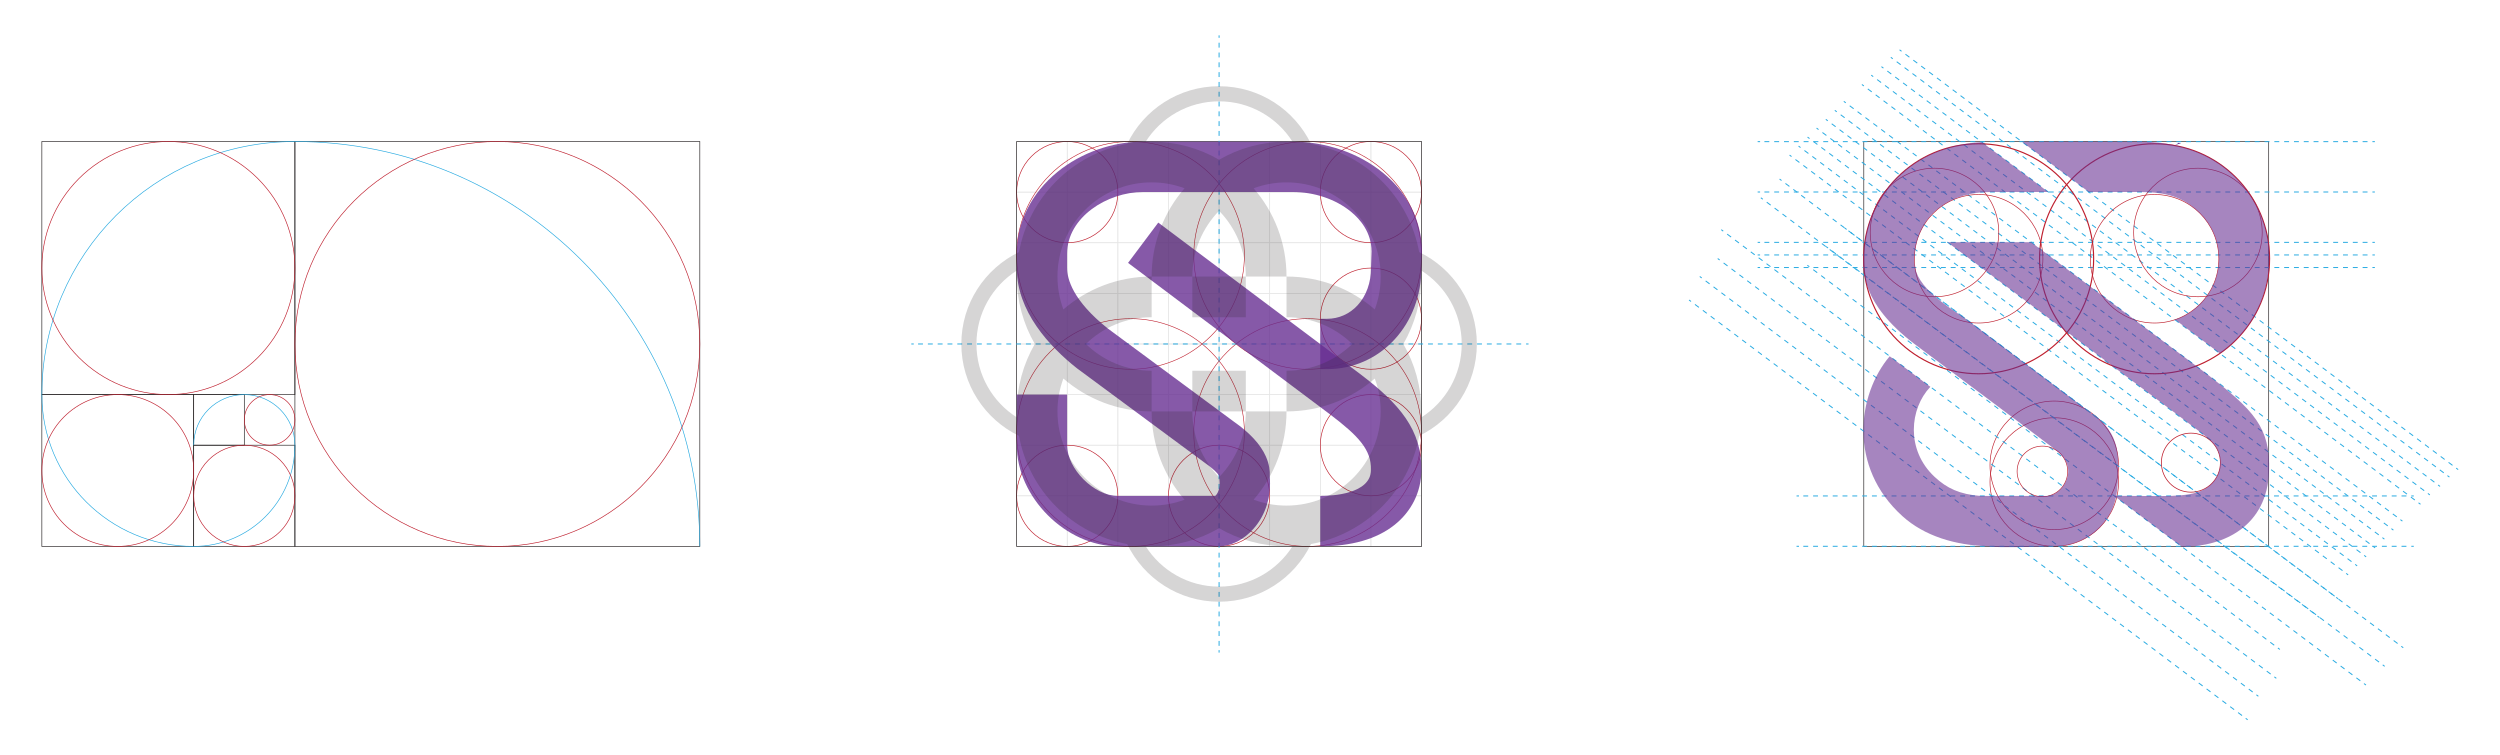 <?xml version="1.0" encoding="UTF-8"?>
<svg id="Camada_1" data-name="Camada 1" xmlns="http://www.w3.org/2000/svg" viewBox="0 0 2544.14 768.47">
  <defs>
    <style>
      .cls-1 {
        stroke-width: .77px;
      }

      .cls-1, .cls-2, .cls-3, .cls-4, .cls-5, .cls-6, .cls-7, .cls-8, .cls-9, .cls-10, .cls-11 {
        fill: none;
        stroke-miterlimit: 10;
      }

      .cls-1, .cls-2, .cls-7, .cls-9 {
        stroke: #be1e2d;
      }

      .cls-2, .cls-3, .cls-4, .cls-5 {
        stroke-width: .66px;
      }

      .cls-3 {
        stroke: #26a9e0;
      }

      .cls-4 {
        stroke: #e6e6e6;
      }

      .cls-5 {
        stroke: #231f20;
      }

      .cls-6 {
        stroke-dasharray: 0 5;
      }

      .cls-6, .cls-8, .cls-10, .cls-11 {
        stroke: #29abe2;
      }

      .cls-7 {
        stroke-width: .59px;
      }

      .cls-12 {
        opacity: .19;
      }

      .cls-13, .cls-14 {
        opacity: .58;
      }

      .cls-15 {
        opacity: .79;
      }

      .cls-16 {
        fill: #231f20;
        fill-rule: evenodd;
      }

      .cls-16, .cls-14, .cls-17 {
        stroke-width: 0px;
      }

      .cls-9 {
        stroke-width: 1.18px;
      }

      .cls-10 {
        stroke-dasharray: 0 0 4.99 4.99;
      }

      .cls-14, .cls-17 {
        fill: #662d91;
      }

      .cls-11 {
        stroke-dasharray: 0 0 5.01 5.01;
      }
    </style>
  </defs>
  <circle class="cls-2" cx="2090.54" cy="473.53" r="65.4"/>
  <circle class="cls-2" cx="2090.54" cy="490.54" r="65.4"/>
  <g>
    <g>
      <rect class="cls-4" x="1034.59" y="504.57" width="51.51" height="51.51"/>
      <rect class="cls-4" x="1034.59" y="453.06" width="51.51" height="51.51"/>
      <rect class="cls-4" x="1034.59" y="401.55" width="51.51" height="51.51"/>
      <rect class="cls-4" x="1034.59" y="350.05" width="51.51" height="51.51"/>
      <rect class="cls-4" x="1034.59" y="298.54" width="51.51" height="51.51"/>
      <rect class="cls-4" x="1034.59" y="247.03" width="51.51" height="51.51"/>
      <rect class="cls-4" x="1034.59" y="195.52" width="51.51" height="51.51"/>
      <rect class="cls-4" x="1034.59" y="144.02" width="51.51" height="51.51"/>
    </g>
    <g>
      <rect class="cls-4" x="1086.09" y="504.57" width="51.51" height="51.51"/>
      <rect class="cls-4" x="1086.09" y="453.06" width="51.51" height="51.51"/>
      <rect class="cls-4" x="1086.09" y="401.55" width="51.51" height="51.51"/>
      <rect class="cls-4" x="1086.09" y="350.05" width="51.51" height="51.51"/>
      <rect class="cls-4" x="1086.09" y="298.54" width="51.51" height="51.51"/>
      <rect class="cls-4" x="1086.09" y="247.03" width="51.51" height="51.51"/>
      <rect class="cls-4" x="1086.09" y="195.52" width="51.51" height="51.51"/>
      <rect class="cls-4" x="1086.09" y="144.02" width="51.51" height="51.51"/>
    </g>
    <g>
      <rect class="cls-4" x="1137.6" y="504.57" width="51.51" height="51.51"/>
      <rect class="cls-4" x="1137.6" y="453.06" width="51.51" height="51.51"/>
      <rect class="cls-4" x="1137.6" y="401.55" width="51.51" height="51.51"/>
      <rect class="cls-4" x="1137.6" y="350.05" width="51.51" height="51.51"/>
      <rect class="cls-4" x="1137.6" y="298.54" width="51.51" height="51.51"/>
      <rect class="cls-4" x="1137.6" y="247.03" width="51.51" height="51.51"/>
      <rect class="cls-4" x="1137.6" y="195.52" width="51.51" height="51.51"/>
      <rect class="cls-4" x="1137.6" y="144.02" width="51.51" height="51.51"/>
    </g>
    <g>
      <rect class="cls-4" x="1189.1" y="504.57" width="51.51" height="51.51"/>
      <rect class="cls-4" x="1189.1" y="453.06" width="51.51" height="51.51"/>
      <rect class="cls-4" x="1189.1" y="401.55" width="51.51" height="51.51"/>
      <rect class="cls-4" x="1189.1" y="350.05" width="51.51" height="51.51"/>
      <rect class="cls-4" x="1189.1" y="298.54" width="51.51" height="51.51"/>
      <rect class="cls-4" x="1189.1" y="247.03" width="51.51" height="51.51"/>
      <rect class="cls-4" x="1189.1" y="195.52" width="51.51" height="51.51"/>
      <rect class="cls-4" x="1189.1" y="144.02" width="51.51" height="51.51"/>
    </g>
    <g>
      <rect class="cls-4" x="1240.61" y="504.57" width="51.51" height="51.51"/>
      <rect class="cls-4" x="1240.61" y="453.06" width="51.51" height="51.51"/>
      <rect class="cls-4" x="1240.61" y="401.55" width="51.51" height="51.51"/>
      <rect class="cls-4" x="1240.61" y="350.05" width="51.51" height="51.51"/>
      <rect class="cls-4" x="1240.61" y="298.54" width="51.51" height="51.51"/>
      <rect class="cls-4" x="1240.61" y="247.03" width="51.51" height="51.51"/>
      <rect class="cls-4" x="1240.61" y="195.52" width="51.51" height="51.51"/>
      <rect class="cls-4" x="1240.61" y="144.02" width="51.51" height="51.51"/>
    </g>
    <g>
      <rect class="cls-4" x="1292.11" y="504.57" width="51.51" height="51.51"/>
      <rect class="cls-4" x="1292.11" y="453.06" width="51.51" height="51.51"/>
      <rect class="cls-4" x="1292.11" y="401.55" width="51.51" height="51.51"/>
      <rect class="cls-4" x="1292.11" y="350.05" width="51.51" height="51.51"/>
      <rect class="cls-4" x="1292.11" y="298.54" width="51.51" height="51.51"/>
      <rect class="cls-4" x="1292.11" y="247.03" width="51.51" height="51.51"/>
      <rect class="cls-4" x="1292.11" y="195.52" width="51.51" height="51.51"/>
      <rect class="cls-4" x="1292.11" y="144.02" width="51.51" height="51.51"/>
    </g>
    <g>
      <rect class="cls-4" x="1343.62" y="504.57" width="51.51" height="51.51"/>
      <rect class="cls-4" x="1343.62" y="453.06" width="51.51" height="51.51"/>
      <rect class="cls-4" x="1343.62" y="401.55" width="51.51" height="51.51"/>
      <rect class="cls-4" x="1343.62" y="350.05" width="51.51" height="51.51"/>
      <rect class="cls-4" x="1343.62" y="298.54" width="51.51" height="51.51"/>
      <rect class="cls-4" x="1343.62" y="247.03" width="51.51" height="51.51"/>
      <rect class="cls-4" x="1343.62" y="195.52" width="51.51" height="51.51"/>
      <rect class="cls-4" x="1343.62" y="144.02" width="51.51" height="51.51"/>
    </g>
    <g>
      <rect class="cls-4" x="1395.12" y="504.57" width="51.51" height="51.51"/>
      <rect class="cls-4" x="1395.12" y="453.06" width="51.51" height="51.51"/>
      <rect class="cls-4" x="1395.12" y="401.55" width="51.51" height="51.51"/>
      <rect class="cls-4" x="1395.12" y="350.05" width="51.51" height="51.51"/>
      <rect class="cls-4" x="1395.12" y="298.54" width="51.51" height="51.51"/>
      <rect class="cls-4" x="1395.12" y="247.03" width="51.51" height="51.51"/>
      <rect class="cls-4" x="1395.12" y="195.52" width="51.51" height="51.51"/>
      <rect class="cls-4" x="1395.12" y="144.02" width="51.51" height="51.51"/>
    </g>
  </g>
  <rect class="cls-5" x="300.12" y="144.02" width="412.05" height="412.05"/>
  <rect class="cls-5" x="42.59" y="144.02" width="257.53" height="257.53"/>
  <rect class="cls-5" x="42.59" y="401.55" width="154.52" height="154.52"/>
  <rect class="cls-5" x="197.11" y="453.06" width="103.01" height="103.01"/>
  <rect class="cls-5" x="197.11" y="401.55" width="51.51" height="51.51"/>
  <path class="cls-3" d="m712.17,556.07c0-227.75-184.3-412.05-412.05-412.05"/>
  <path class="cls-3" d="m42.59,401.55c0-142.35,115.19-257.53,257.54-257.53"/>
  <path class="cls-3" d="m42.59,401.55c0,85.41,69.11,154.52,154.52,154.52"/>
  <path class="cls-3" d="m300.12,453.06c0,56.94-46.07,103.01-103.01,103.01"/>
  <path class="cls-3" d="m300.12,453.06c0-28.47-23.04-51.51-51.51-51.51"/>
  <path class="cls-3" d="m197.11,453.06c0-28.47,23.04-51.51,51.51-51.51"/>
  <circle class="cls-2" cx="506.15" cy="350.05" r="206.03"/>
  <circle class="cls-2" cx="171.35" cy="272.79" r="128.77" transform="translate(-142.7 201.06) rotate(-45)"/>
  <circle class="cls-7" cx="1330.75" cy="259.91" r="115.89" transform="translate(205.98 1017.11) rotate(-45)"/>
  <circle class="cls-7" cx="1150.48" cy="259.91" r="115.89" transform="translate(153.18 889.63) rotate(-45)"/>
  <circle class="cls-6" cx="1150.48" cy="259.91" r="161.41" transform="translate(153.18 889.63) rotate(-45)"/>
  <circle class="cls-7" cx="1150.48" cy="440.18" r="115.89" transform="translate(25.71 942.44) rotate(-45)"/>
  <circle class="cls-7" cx="1330.75" cy="440.18" r="115.89" transform="translate(78.51 1069.91) rotate(-45)"/>
  <circle class="cls-2" cx="119.85" cy="478.81" r="77.26"/>
  <circle class="cls-2" cx="248.61" cy="504.56" r="51.51" transform="translate(-283.96 323.58) rotate(-45)"/>
  <circle class="cls-2" cx="1240.61" cy="504.56" r="51.51" transform="translate(6.59 1025.02) rotate(-45)"/>
  <circle class="cls-2" cx="1086.1" cy="504.56" r="51.51" transform="translate(-38.67 915.77) rotate(-45)"/>
  <circle class="cls-2" cx="1395.12" cy="453.06" r="51.51" transform="translate(88.26 1119.2) rotate(-45)"/>
  <circle class="cls-2" cx="1086.1" cy="195.52" r="51.51" transform="translate(179.85 825.25) rotate(-45)"/>
  <circle class="cls-2" cx="1395.12" cy="195.52" r="51.51" transform="translate(270.36 1043.76) rotate(-45)"/>
  <circle class="cls-2" cx="1395.12" cy="324.29" r="51.51" transform="translate(179.31 1081.48) rotate(-45)"/>
  <circle class="cls-2" cx="274.37" cy="427.3" r="25.75"/>
  <rect class="cls-5" x="1034.59" y="144.02" width="412.05" height="412.05"/>
  <rect class="cls-5" x="1896.71" y="144.02" width="412.05" height="412.05"/>
  <g>
    <line class="cls-8" x1="1240.61" y1="35.98" x2="1240.61" y2="38.48"/>
    <line class="cls-10" x1="1240.61" y1="43.47" x2="1240.61" y2="659.12"/>
    <line class="cls-8" x1="1240.61" y1="661.61" x2="1240.61" y2="664.11"/>
  </g>
  <g>
    <line class="cls-8" x1="1876.35" y1="103.12" x2="1878.35" y2="104.62"/>
    <line class="cls-11" x1="1882.36" y1="107.63" x2="2440.81" y2="527.31"/>
    <line class="cls-8" x1="2442.81" y1="528.82" x2="2444.81" y2="530.32"/>
  </g>
  <g>
    <line class="cls-8" x1="1839.47" y1="139.5" x2="1841.47" y2="141"/>
    <line class="cls-11" x1="1845.47" y1="144.01" x2="2403.93" y2="563.7"/>
    <line class="cls-8" x1="2405.93" y1="565.2" x2="2407.93" y2="566.7"/>
  </g>
  <g>
    <line class="cls-8" x1="1858.04" y1="121.44" x2="1860.04" y2="122.94"/>
    <line class="cls-11" x1="1864.04" y1="125.95" x2="2422.49" y2="545.63"/>
    <line class="cls-8" x1="2424.49" y1="547.13" x2="2426.49" y2="548.64"/>
  </g>
  <g>
    <line class="cls-8" x1="1867.2" y1="112.28" x2="1869.19" y2="113.78"/>
    <line class="cls-11" x1="1873.2" y1="116.79" x2="2431.65" y2="536.47"/>
    <line class="cls-8" x1="2433.65" y1="537.98" x2="2435.65" y2="539.48"/>
  </g>
  <g>
    <line class="cls-8" x1="1821.15" y1="157.82" x2="1823.15" y2="159.32"/>
    <line class="cls-11" x1="1827.16" y1="162.33" x2="2385.61" y2="582.01"/>
    <line class="cls-8" x1="2387.61" y1="583.52" x2="2389.61" y2="585.02"/>
  </g>
  <g>
    <line class="cls-8" x1="1848.63" y1="130.34" x2="1850.63" y2="131.85"/>
    <line class="cls-11" x1="1854.63" y1="134.85" x2="2413.08" y2="554.54"/>
    <line class="cls-8" x1="2415.09" y1="556.04" x2="2417.08" y2="557.54"/>
  </g>
  <g>
    <line class="cls-8" x1="1830.31" y1="148.66" x2="1832.31" y2="150.16"/>
    <line class="cls-11" x1="1836.31" y1="153.17" x2="2394.77" y2="572.85"/>
    <line class="cls-8" x1="2396.77" y1="574.36" x2="2398.77" y2="575.86"/>
  </g>
  <g>
    <line class="cls-8" x1="1914.68" y1="67.82" x2="1916.68" y2="69.32"/>
    <line class="cls-11" x1="1920.68" y1="72.33" x2="2479.13" y2="492.01"/>
    <line class="cls-8" x1="2481.14" y1="493.52" x2="2483.13" y2="495.02"/>
  </g>
  <g>
    <line class="cls-8" x1="1894.78" y1="85.98" x2="1896.77" y2="87.48"/>
    <line class="cls-11" x1="1900.78" y1="90.49" x2="2459.23" y2="510.17"/>
    <line class="cls-8" x1="2461.23" y1="511.68" x2="2463.23" y2="513.18"/>
  </g>
  <g>
    <line class="cls-8" x1="1924.2" y1="58.3" x2="1926.19" y2="59.81"/>
    <line class="cls-11" x1="1930.2" y1="62.81" x2="2488.65" y2="482.5"/>
    <line class="cls-8" x1="2490.65" y1="484" x2="2492.65" y2="485.5"/>
  </g>
  <g>
    <line class="cls-8" x1="1904.29" y1="76.46" x2="1906.29" y2="77.97"/>
    <line class="cls-11" x1="1910.29" y1="80.97" x2="2468.75" y2="500.66"/>
    <line class="cls-8" x1="2470.75" y1="502.16" x2="2472.75" y2="503.66"/>
  </g>
  <g>
    <line class="cls-8" x1="1933.1" y1="50.68" x2="1935.1" y2="52.18"/>
    <line class="cls-11" x1="1939.1" y1="55.19" x2="2497.55" y2="474.87"/>
    <line class="cls-8" x1="2499.56" y1="476.38" x2="2501.56" y2="477.88"/>
  </g>
  <g>
    <line class="cls-8" x1="1877.23" y1="231.98" x2="1879.23" y2="233.48"/>
    <line class="cls-11" x1="1883.23" y1="236.49" x2="2441.69" y2="656.18"/>
    <line class="cls-8" x1="2443.69" y1="657.68" x2="2445.69" y2="659.18"/>
  </g>
  <g>
    <line class="cls-8" x1="1858.32" y1="250.89" x2="1860.32" y2="252.39"/>
    <line class="cls-11" x1="1864.33" y1="255.4" x2="2422.78" y2="675.08"/>
    <line class="cls-8" x1="2424.78" y1="676.59" x2="2426.78" y2="678.09"/>
  </g>
  <g>
    <line class="cls-8" x1="1810.98" y1="182.19" x2="1812.98" y2="183.7"/>
    <line class="cls-11" x1="1816.98" y1="186.7" x2="2375.44" y2="606.39"/>
    <line class="cls-8" x1="2377.44" y1="607.89" x2="2379.44" y2="609.39"/>
  </g>
  <g>
    <line class="cls-8" x1="1839.27" y1="269.94" x2="1841.27" y2="271.44"/>
    <line class="cls-11" x1="1845.28" y1="274.45" x2="2403.73" y2="694.13"/>
    <line class="cls-8" x1="2405.73" y1="695.64" x2="2407.73" y2="697.14"/>
  </g>
  <g>
    <line class="cls-8" x1="1791.93" y1="201.24" x2="1793.93" y2="202.75"/>
    <line class="cls-11" x1="1797.93" y1="205.75" x2="2356.39" y2="625.44"/>
    <line class="cls-8" x1="2358.39" y1="626.94" x2="2360.39" y2="628.44"/>
  </g>
  <g>
    <line class="cls-8" x1="1748.04" y1="263.1" x2="1750.04" y2="264.6"/>
    <line class="cls-11" x1="1754.05" y1="267.61" x2="2312.5" y2="687.29"/>
    <line class="cls-8" x1="2314.5" y1="688.8" x2="2316.5" y2="690.3"/>
  </g>
  <g>
    <line class="cls-8" x1="1751.66" y1="233.72" x2="1753.66" y2="235.22"/>
    <line class="cls-11" x1="1757.66" y1="238.23" x2="2316.11" y2="657.91"/>
    <line class="cls-8" x1="2318.11" y1="659.41" x2="2320.11" y2="660.92"/>
  </g>
  <g>
    <line class="cls-8" x1="1729.77" y1="281.37" x2="1731.77" y2="282.87"/>
    <line class="cls-11" x1="1735.77" y1="285.88" x2="2294.23" y2="705.56"/>
    <line class="cls-8" x1="2296.23" y1="707.07" x2="2298.23" y2="708.57"/>
  </g>
  <g>
    <line class="cls-8" x1="1718.88" y1="305.29" x2="1720.88" y2="306.79"/>
    <line class="cls-11" x1="1724.89" y1="309.8" x2="2283.34" y2="729.48"/>
    <line class="cls-8" x1="2285.34" y1="730.98" x2="2287.34" y2="732.49"/>
  </g>
  <g>
    <line class="cls-8" x1="1555.53" y1="350.05" x2="1553.03" y2="350.05"/>
    <line class="cls-10" x1="1548.04" y1="350.05" x2="932.39" y2="350.05"/>
    <line class="cls-8" x1="929.9" y1="350.05" x2="927.4" y2="350.05"/>
  </g>
  <g>
    <line class="cls-8" x1="2416.8" y1="144.15" x2="2414.3" y2="144.15"/>
    <line class="cls-10" x1="2409.32" y1="144.15" x2="1793.66" y2="144.15"/>
    <line class="cls-8" x1="1791.17" y1="144.15" x2="1788.67" y2="144.15"/>
  </g>
  <g>
    <line class="cls-8" x1="2416.8" y1="195.39" x2="2414.3" y2="195.39"/>
    <line class="cls-10" x1="2409.32" y1="195.39" x2="1793.66" y2="195.39"/>
    <line class="cls-8" x1="1791.17" y1="195.39" x2="1788.67" y2="195.39"/>
  </g>
  <g>
    <line class="cls-8" x1="2416.8" y1="246.64" x2="2414.3" y2="246.64"/>
    <line class="cls-10" x1="2409.32" y1="246.64" x2="1793.66" y2="246.64"/>
    <line class="cls-8" x1="1791.17" y1="246.64" x2="1788.67" y2="246.64"/>
  </g>
  <g>
    <line class="cls-8" x1="2416.8" y1="259.45" x2="2414.3" y2="259.45"/>
    <line class="cls-10" x1="2409.32" y1="259.45" x2="1793.66" y2="259.45"/>
    <line class="cls-8" x1="1791.17" y1="259.45" x2="1788.67" y2="259.45"/>
  </g>
  <g>
    <line class="cls-8" x1="2416.8" y1="272.26" x2="2414.3" y2="272.26"/>
    <line class="cls-10" x1="2409.32" y1="272.26" x2="1793.66" y2="272.26"/>
    <line class="cls-8" x1="1791.17" y1="272.26" x2="1788.67" y2="272.26"/>
  </g>
  <g>
    <line class="cls-8" x1="2456.38" y1="504.7" x2="2453.88" y2="504.7"/>
    <line class="cls-10" x1="2448.9" y1="504.7" x2="1833.25" y2="504.7"/>
    <line class="cls-8" x1="1830.75" y1="504.7" x2="1828.25" y2="504.7"/>
  </g>
  <g>
    <line class="cls-8" x1="2456.38" y1="555.94" x2="2453.88" y2="555.94"/>
    <line class="cls-10" x1="2448.9" y1="555.94" x2="1833.25" y2="555.94"/>
    <line class="cls-8" x1="1830.75" y1="555.94" x2="1828.25" y2="555.94"/>
  </g>
  <g class="cls-15">
    <path class="cls-17" d="m1343.61,555.94v-51.24c12,0,51.17-1.9,51.64-26.38.4-20.81-13.01-34.75-41.34-56.33l-205.94-154.46,30.75-41,206.17,154.63c38.63,29.42,62.41,56.09,61.6,98.14-.42,21.81-10.21,41.36-27.57,55.05-18.18,14.33-43.52,21.59-75.3,21.59Z"/>
  </g>
  <g class="cls-15">
    <path class="cls-17" d="m1240.61,555.94h-103c-52.89,0-102.89-50-102.89-102.89v-51.5h51.24v51.5c0,24.13,27.51,51.65,51.64,51.65h99.14c1.91-1.87,5.52-6.85,4.21-17.05l-.5-3.86c-1.56-2.2-5.45-6.66-14.42-12.86l-.65-.47-129.44-95.68c-27.93-22.12-61.22-57.77-61.22-102v-14.59c0-32,14.8-61.63,41.67-83.43,23.99-19.46,55.69-30.62,86.96-30.62h152.03c33.76,0,67.2,11.49,91.75,31.52,25.75,21.01,39.92,49.64,39.92,80.63l-.02.86-.54,16.08c-.1,27.47-9.71,53.02-27.06,71.98-17.97,19.63-42.43,30.45-68.89,30.45h-6.93v-51.24h6.92c11.91,0,22.95-4.9,31.09-13.8,8.78-9.6,13.62-23.03,13.62-37.84l.02-.86.54-16.01c-.15-19.4-11.52-32.75-21.08-40.54-15.56-12.7-37.19-19.98-59.35-19.98h-152.03c-36.6,0-77.39,25.79-77.39,62.8v14.59c0,10.7,5.4,32.9,41.47,61.57l128.1,94.67c16.29,11.33,27.31,23.3,32.73,35.58,3.5,7.92,4.18,14.75,3.88,19.84,1.83,20.47-3.92,39.38-16.37,53.53-9.9,11.25-23.04,17.97-35.16,17.97Z"/>
  </g>
  <g class="cls-12">
    <path class="cls-16" d="m1171.98,281.42c0-34.35,12.62-65.76,33.47-89.83-10.42-3.89-21.7-6.01-33.47-6.01-52.93,0-95.84,42.91-95.84,95.84,0,11.78,2.13,23.05,6.01,33.47,24.07-20.85,55.48-33.47,89.83-33.47h0Zm-135,162.15c-34.72-16.8-58.67-52.36-58.67-93.52s23.95-76.72,58.67-93.52c10.23-55.84,54.26-99.87,110.1-110.1,16.8-34.73,52.36-58.68,93.53-58.68s76.72,23.95,93.52,58.67c55.84,10.23,99.87,54.26,110.1,110.1,34.72,16.8,58.68,52.36,58.68,93.52s-23.95,76.72-58.67,93.52c-10.23,55.84-54.26,99.87-110.11,110.1-16.8,34.73-52.36,58.68-93.52,58.68s-76.72-23.95-93.52-58.68c-55.84-10.23-99.87-54.26-110.1-110.1h0Zm-2.12-168.3c-24.75,15.68-41.18,43.31-41.18,74.77s16.43,59.09,41.18,74.77c-.09-2.04-.14-4.09-.14-6.15,0-25,6.69-48.44,18.37-68.63-11.68-20.19-18.37-43.63-18.37-68.63,0-2.06.05-4.11.14-6.15h0Zm280.52-130.97c-15.68-24.75-43.31-41.18-74.77-41.18s-59.1,16.43-74.78,41.19c2.04-.09,4.09-.14,6.15-.14,25,0,48.44,6.69,68.63,18.37,20.19-11.68,43.63-18.37,68.63-18.37,2.06,0,4.11.05,6.15.14h0Zm130.97,280.52c24.75-15.68,41.18-43.31,41.18-74.77s-16.43-59.09-41.19-74.78c.09,2.04.14,4.09.14,6.15,0,25-6.69,48.44-18.37,68.63,11.68,20.19,18.37,43.63,18.37,68.63,0,2.06-.05,4.11-.14,6.14h0Zm-280.52,130.97c15.68,24.75,43.31,41.19,74.78,41.19s59.09-16.43,74.78-41.19c-2.04.09-4.09.14-6.15.14-25,0-48.44-6.69-68.63-18.37-20.19,11.68-43.63,18.37-68.63,18.37-2.06,0-4.11-.05-6.15-.14h0Zm-60.75-205.74c17.27,16.84,40.87,27.22,66.89,27.22v41.41h41.41c0,26.03,10.38,49.62,27.22,66.89,16.84-17.27,27.22-40.87,27.22-66.89h41.41v-41.41c26.02,0,49.62-10.38,66.89-27.22-17.27-16.84-40.87-27.22-66.89-27.22v-41.41h-41.41c0-26.02-10.38-49.62-27.22-66.89-16.84,17.27-27.22,40.87-27.22,66.89h-41.41v41.41c-26.03,0-49.62,10.38-66.89,27.22h0Zm170.67,158.46c10.42,3.89,21.7,6.01,33.47,6.01,52.93,0,95.84-42.91,95.84-95.84,0-11.78-2.13-23.05-6.01-33.47-24.07,20.86-55.48,33.47-89.83,33.47,0,34.35-12.62,65.76-33.47,89.83h0Zm-193.61-123.3c-3.89,10.42-6.01,21.7-6.01,33.47,0,52.93,42.91,95.84,95.84,95.84,11.78,0,23.05-2.13,33.47-6.01-20.86-24.07-33.47-55.48-33.47-89.83-34.35,0-65.76-12.62-89.83-33.47h0Zm316.91-70.31c3.89-10.42,6.01-21.7,6.01-33.47,0-52.93-42.91-95.84-95.84-95.84-11.78,0-23.05,2.13-33.47,6.01,20.86,24.07,33.47,55.48,33.47,89.83,34.35,0,65.76,12.62,89.83,33.47h0Zm-131.24-33.47h-54.43v41.41h54.43v-41.41h0Zm0,95.84h-54.43v41.41h54.43v-41.41h0Z"/>
  </g>
  <circle class="cls-2" cx="2078.46" cy="479.73" r="25.75"/>
  <circle class="cls-1" cx="2229.58" cy="470.82" r="30.04"/>
  <circle class="cls-2" cx="1968.65" cy="236.58" r="65.4"/>
  <circle class="cls-2" cx="2236.75" cy="236.58" r="65.4"/>
  <path class="cls-17" d="m2213.18,147.8c2.12-.71,4.25-1.4,6.37-2.1-.84-.13-1.68-.26-2.52-.36-1.02.91-2.2,1.7-3.55,2.32-.1.05-.2.09-.3.14Z"/>
  <circle class="cls-2" cx="2192.62" cy="263.33" r="65.4"/>
  <circle class="cls-9" cx="2192.62" cy="263.33" r="117.03"/>
  <circle class="cls-2" cx="2013.58" cy="263.33" r="65.4"/>
  <circle class="cls-9" cx="2013.58" cy="263.33" r="117.03"/>
  <g class="cls-13">
    <path class="cls-17" d="m2269.77,175.33c-23.51-21.24-56.89-31.18-92.54-31.18h-119.76l68.19,51.24h51.57c29.52,0,44.93,6.14,59.65,19.8,29.92,27.75,25.25,69.9,4.65,91.54-8.32,8.74-15.26,14.22-27.98,18.57l45.51,34.38c7.14-4.47,15.71-12.74,21.57-19.22,34.78-38.48,45.8-113.92-10.86-165.13Z"/>
    <path class="cls-17" d="m1938.27,173.75c-26.69,22.24-40.03,51.9-41.7,84.45-.9,17.5-2.67,50.28,51.67,91.85,0,0,114.03,85.14,144.63,108.48,24.68,18.82,5.48,46.18-9.88,46.18h-67.5c-21.32-1.67-34.21-7.82-46.59-19.3-29.92-27.75-25.25-69.9-4.65-91.54.07-.08.14-.14.21-.21l-41.4-31.11c-33.1,39.14-42.55,112.56,12.96,162.72,22.4,20.24,53.83,29.75,87.58,30.61.01,0,.03.02.04.02,4.56,2.07,66.9.06,66.9.06,17.83,0,35.5-7.92,45.84-18.76,14.47-15.17,19-29.96,19-55.14,0-14.44,3.71-40.86-26.36-60.97l-130.74-98.25c-47.7-30.53-52.56-46.67-49.64-67.31,5.85-41.32,39.96-60.11,76.56-60.11h59.23l-67.68-50.86c-33.15,2.04-58.71,12.74-78.49,29.21Z"/>
  </g>
  <path class="cls-14" d="m2246.13,380.8l-179.14-134.32h-85.17l233.39,175.09c18.89,14.5,32.89,24.36,37.6,30.11,10.49,12.81,7.39,29.27.53,37.61-9.42,11.47-21.5,15.55-55.07,15.55l-46.85-.31s68.67,51.9,69.06,51.9c43.6,0,86.61-21.55,88.6-76.6,1.63-45.19-15.63-62.31-62.95-99.02Z"/>
</svg>